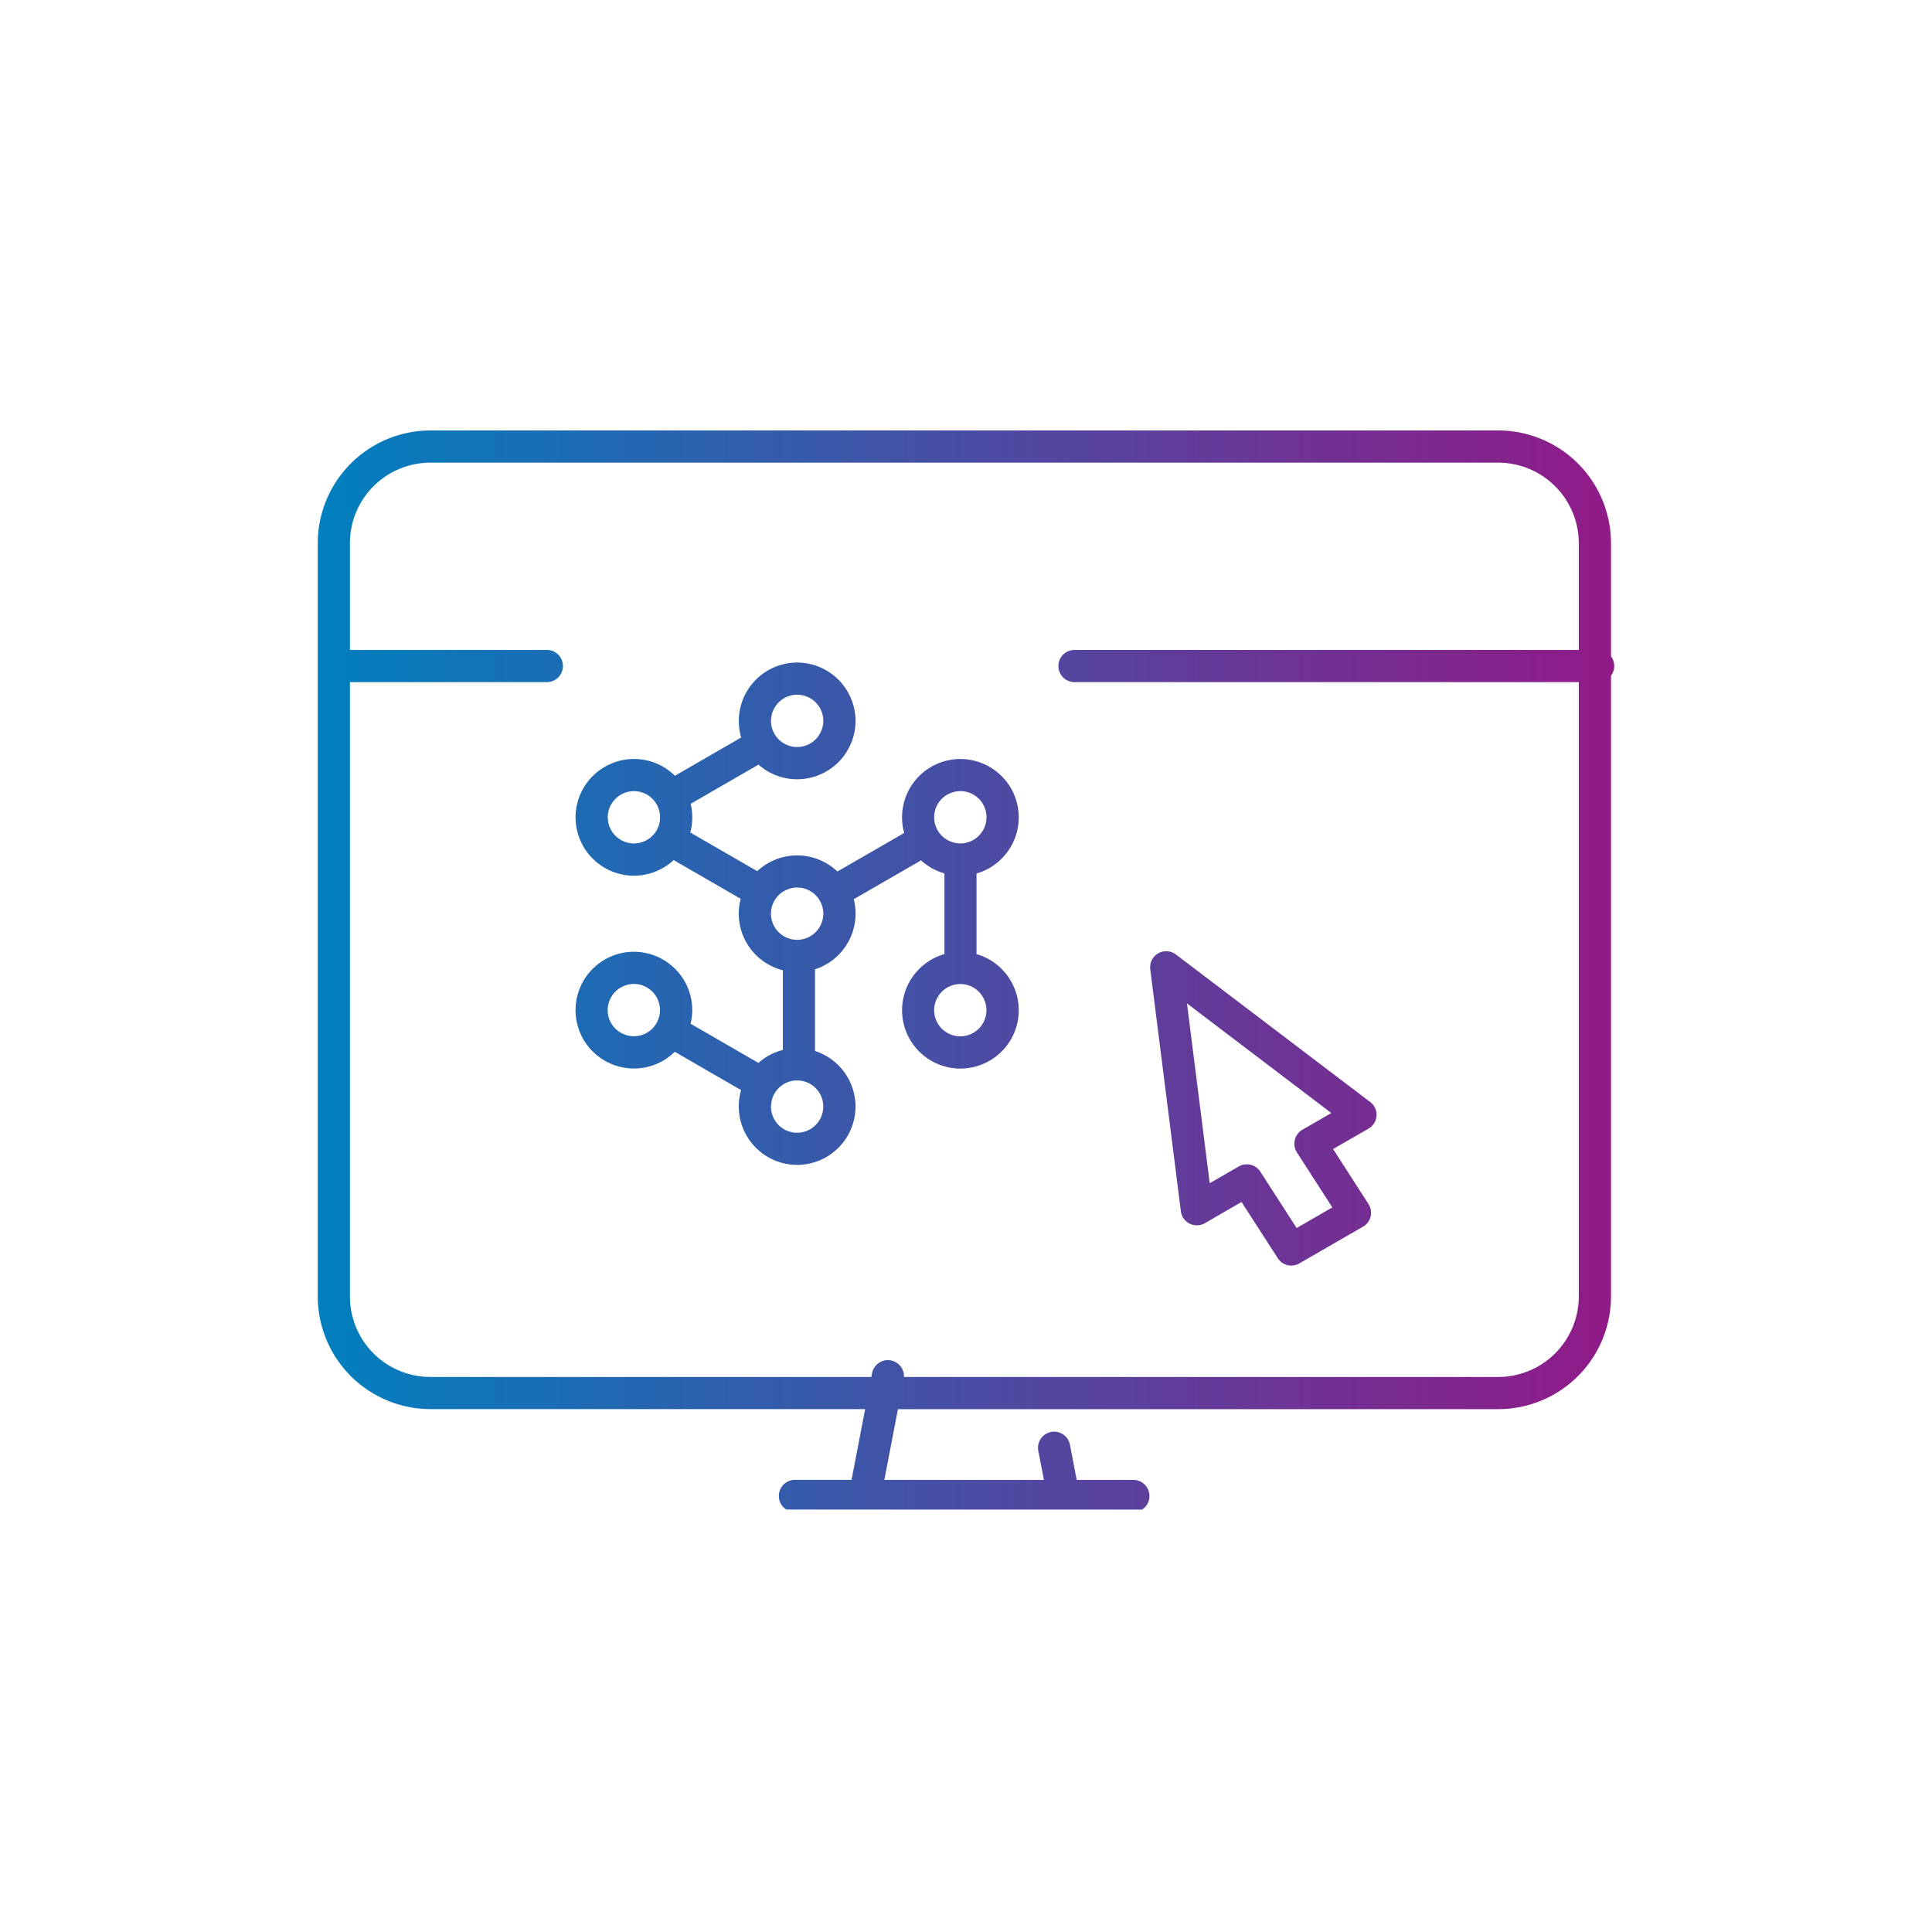 <svg xmlns="http://www.w3.org/2000/svg" xmlns:xlink="http://www.w3.org/1999/xlink" width="120" height="120" viewBox="0 0 120 120">
  <defs>
    <linearGradient id="linear-gradient" y1="1" x2="1" y2="1" gradientUnits="objectBoundingBox">
      <stop offset="0" stop-color="#0080bf"/>
      <stop offset="1" stop-color="#b6007a"/>
    </linearGradient>
  </defs>
  <g id="icon" transform="translate(-566 -1397)">
    <rect id="長方形_46128" data-name="長方形 46128" width="120" height="120" transform="translate(566 1397)" fill="none"/>
    <path id="交差_54" data-name="交差 54" d="M-12449.164,94.762a1,1,0,0,1-.461-.844,1,1,0,0,1,1-1h3.516l.844-4.394h-27a7.008,7.008,0,0,1-7-7V34.738a7.008,7.008,0,0,1,7-7h66.326a7.007,7.007,0,0,1,7,7v7.029a.985.985,0,0,1,.2.6.978.978,0,0,1-.2.6V81.526a7.007,7.007,0,0,1-7,7h-37.29l-.844,4.394h9.911l-.349-1.807a1,1,0,0,1,.794-1.17,1,1,0,0,1,1.173.794l.417,2.183h3.52a1,1,0,0,1,1,1,.99.99,0,0,1-.462.844Zm6.5-9.262a1,1,0,0,1,.81,1.026h36.914a5.007,5.007,0,0,0,5-5V43.37h-31.322a1,1,0,0,1-1-1,1,1,0,0,1,1-1h31.322V34.738a5.007,5.007,0,0,0-5-5h-66.326a5,5,0,0,0-5,5v6.631h12.229a1,1,0,0,1,1,1,1,1,0,0,1-1,1h-12.229V81.526a5,5,0,0,0,5,5h27.386l.044-.232a1,1,0,0,1,.983-.812A1.011,1.011,0,0,1-12442.662,85.5Zm24.033-6.342-2.256-3.5-2.277,1.317a1.013,1.013,0,0,1-.947.028,1,1,0,0,1-.545-.772l-1.9-15.024a1,1,0,0,1,.492-.991,1,1,0,0,1,1.1.069l12.063,9.159a1,1,0,0,1,.4.859,1.014,1.014,0,0,1-.5.8l-2.2,1.267,2.2,3.416a1.007,1.007,0,0,1,.132.775.994.994,0,0,1-.474.63l-3.955,2.283a.994.994,0,0,1-.5.135A1,1,0,0,1-12418.629,79.158Zm-1.089-5.382,2.255,3.5,2.218-1.28-2.2-3.416a1,1,0,0,1-.132-.778,1.008,1.008,0,0,1,.471-.63l1.8-1.038-8.968-6.81,1.412,11.169,1.8-1.038a.991.991,0,0,1,.5-.135A1,1,0,0,1-12419.718,73.776Zm-32.395-4.043a3.536,3.536,0,0,1,.147-1.023l-4.122-2.381a3.612,3.612,0,0,1-.724.552,3.612,3.612,0,0,1-1.811.486,3.633,3.633,0,0,1-3.143-1.813,3.628,3.628,0,0,1,1.327-4.95,3.6,3.6,0,0,1,1.81-.486,3.636,3.636,0,0,1,3.143,1.813,3.615,3.615,0,0,1,.383,2.657l4.169,2.409a.178.178,0,0,1,.04.025,3.592,3.592,0,0,1,1.519-.806.544.544,0,0,1,0-.069V61.267a3.63,3.63,0,0,1-2.249-1.7,3.6,3.6,0,0,1-.367-2.738l-4.115-2.378c-.019-.009-.034-.019-.05-.028a3.649,3.649,0,0,1-2.469.969,3.63,3.63,0,0,1-1.81-.486,3.631,3.631,0,0,1-1.691-2.2,3.621,3.621,0,0,1,.364-2.751,3.644,3.644,0,0,1,3.143-1.813,3.644,3.644,0,0,1,1.811.486,3.8,3.8,0,0,1,.73.558l4.115-2.378a3.72,3.72,0,0,1-.147-1.029,3.629,3.629,0,0,1,3.623-3.626,3.63,3.63,0,0,1,3.626,3.626,3.627,3.627,0,0,1-3.626,3.623,3.6,3.6,0,0,1-2.4-.91c-.013.009-.028.019-.044.028l-4.169,2.406a3.669,3.669,0,0,1-.021,1.785.054.054,0,0,0,.016.009l4.14,2.39a3.635,3.635,0,0,1,.668-.492,3.6,3.6,0,0,1,1.811-.486,3.642,3.642,0,0,1,2.5,1l4.147-2.393a3.627,3.627,0,0,1,1.678-4.109,3.649,3.649,0,0,1,1.81-.486,3.642,3.642,0,0,1,3.143,1.813,3.631,3.631,0,0,1-1.326,4.953,3.715,3.715,0,0,1-.812.345c0,.031,0,.06,0,.094v4.821c0,.031,0,.063,0,.094a3.569,3.569,0,0,1,.813.345,3.627,3.627,0,0,1,1.326,4.95,3.636,3.636,0,0,1-3.143,1.813,3.616,3.616,0,0,1-1.81-.486,3.626,3.626,0,0,1-1.323-4.95,3.626,3.626,0,0,1,2.145-1.675c0-.028,0-.06,0-.091V55.345c0-.031,0-.063,0-.094a3.655,3.655,0,0,1-1.455-.812.065.065,0,0,1-.019.013l-4.159,2.4a3.632,3.632,0,0,1-1.7,4.04,3.629,3.629,0,0,1-.706.314,1.121,1.121,0,0,1,0,.116v4.824a.851.851,0,0,1-.007.132,3.63,3.63,0,0,1,2.522,3.453,3.627,3.627,0,0,1-3.626,3.623A3.627,3.627,0,0,1-12452.112,69.733Zm2,0a1.626,1.626,0,0,0,1.622,1.625,1.63,1.63,0,0,0,1.628-1.625,1.628,1.628,0,0,0-1.628-1.625A1.624,1.624,0,0,0-12450.111,69.733Zm10.354-6.8a1.625,1.625,0,0,0,.593,2.218,1.61,1.61,0,0,0,.81.22,1.637,1.637,0,0,0,1.411-.816,1.627,1.627,0,0,0-.6-2.218,1.6,1.6,0,0,0-.809-.216A1.628,1.628,0,0,0-12439.758,62.932Zm-19.679-.6a1.629,1.629,0,0,0-.6,2.221,1.635,1.635,0,0,0,1.411.809,1.607,1.607,0,0,0,.81-.216,1.628,1.628,0,0,0,.593-2.221,1.633,1.633,0,0,0-1.408-.812A1.6,1.6,0,0,0-12459.437,62.336Zm10.138-5.988a1.617,1.617,0,0,0-.759.985,1.623,1.623,0,0,0,.163,1.233,1.626,1.626,0,0,0,1.408.812,1.625,1.625,0,0,0,.809-.216,1.627,1.627,0,0,0,.6-2.221,1.634,1.634,0,0,0-1.408-.812A1.6,1.6,0,0,0-12449.3,56.349Zm10.134-5.988a1.624,1.624,0,0,0-.593,2.218,1.628,1.628,0,0,0,1.409.812,1.636,1.636,0,0,0,.809-.216,1.631,1.631,0,0,0,.6-2.221,1.635,1.635,0,0,0-1.411-.812A1.61,1.61,0,0,0-12439.165,50.361Zm-20.867.593a1.615,1.615,0,0,0-.16,1.233,1.6,1.6,0,0,0,.756.985,1.6,1.6,0,0,0,.81.22,1.635,1.635,0,0,0,1.411-.812,1.632,1.632,0,0,0-.6-2.221,1.64,1.64,0,0,0-.81-.216A1.631,1.631,0,0,0-12460.032,50.954Zm9.921-5.175a1.626,1.626,0,0,0,1.622,1.625,1.63,1.63,0,0,0,1.628-1.625,1.628,1.628,0,0,0-1.628-1.625A1.624,1.624,0,0,0-12450.111,45.778Z" transform="translate(13064.001 1395.999)" fill="url(#linear-gradient)"/>
  </g>
</svg>
